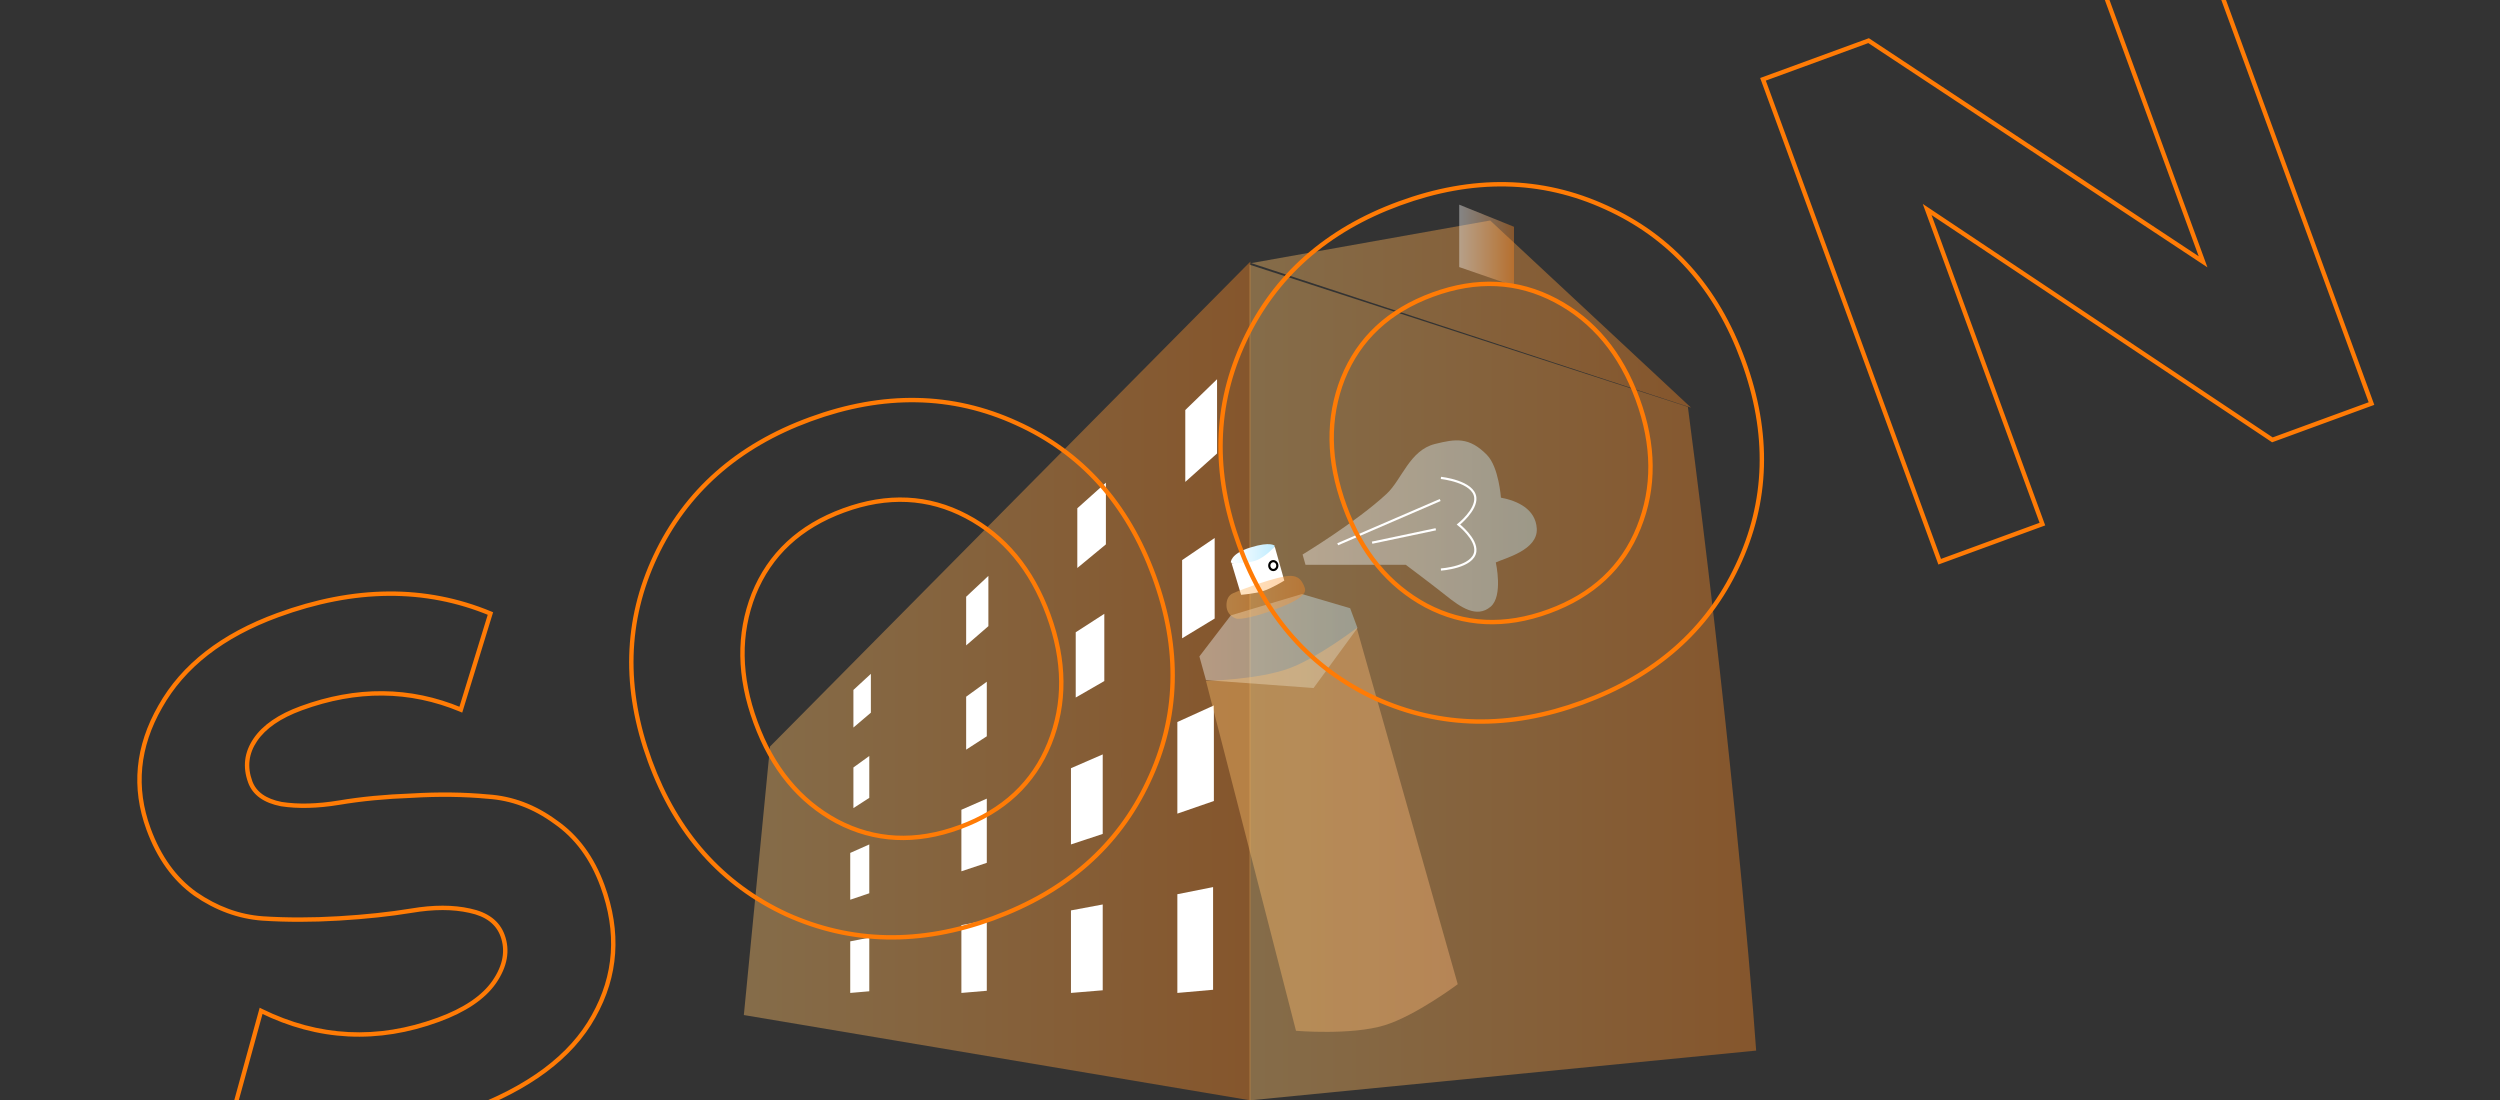 <svg width="1136" height="500" viewBox="0 0 1136 500" fill="none"  xmlns="http://www.w3.org/2000/svg">
<rect x="0" y="0" width="1136" height="500" fill="#333333" stroke="none"/>
<path d="M338 461.237L568.18 499.999V118.841L349.906 339.209L338 461.237Z" fill-opacity=".4" fill="url(#paint0_linear_61_4)"/>
<path d="M553.027 172.318L538.596 186.316V218.976L553.027 206.056V172.318Z" fill="white"/>
<path d="M502.518 219.334L489.529 230.963V258.096L502.518 247.362V219.334Z" fill="white"/>
<path d="M449.121 261.687L439.02 271.162V293.27L449.121 284.524V261.687Z" fill="white"/>
<path d="M395.726 306.19L387.789 313.512V330.596L395.726 323.838V306.19Z" fill="white"/>
<path d="M551.945 244.458L537.152 254.507V290.039L551.945 281.066V244.458Z" fill="white"/>
<path d="M501.797 278.914L488.809 287.302V316.958L501.797 309.469V278.914Z" fill="white"/>
<path d="M448.4 309.778L439.02 316.583V340.644L448.4 334.568V309.778Z" fill="white"/>
<path d="M395.005 343.517L387.789 348.739V367.204L395.005 362.541V343.517Z" fill="white"/>
<path d="M551.584 320.547L534.988 328.084V369.717L551.584 363.974V320.547Z" fill="white"/>
<path d="M501.076 342.799L486.645 349.071V383.714L501.076 378.936V342.799Z" fill="white"/>
<path d="M448.401 362.897L436.855 367.959V395.917L448.401 392.061V362.897Z" fill="white"/>
<path d="M395.003 383.713L386.344 387.564V408.836L395.003 405.902V383.713Z" fill="white"/>
<path d="M551.224 403.095V449.752L534.988 451.188V406.325L551.224 403.095Z" fill="white"/>
<path d="M501.076 410.99V449.988L486.645 451.188V413.69L501.076 410.99Z" fill="white"/>
<path d="M448.401 418.17V450.204L436.855 451.189V420.388L448.401 418.17Z" fill="white"/>
<path d="M395.003 426.065V450.439L386.344 451.189V427.753L395.003 426.065Z" fill="white"/>
<path d="M677.137 100.178L568.541 119.559L768.416 185.238L677.137 100.178Z" fill-opacity=".4" fill="url(#paint1_linear_61_4)"/>
<path d="M663.068 93V121.354L687.962 129.967V103.049L663.068 93Z" fill-opacity=".4" fill="url(#paint2_linear_61_4)"/>
<path d="M798.001 477.389C795.114 436.713 784.868 321.265 766.973 184.88L567.82 120.277V500L798.001 477.389Z" fill-opacity=".4" fill="url(#paint3_linear_61_4)"/>
<path d="M568.272 248.749C558.96 251.621 559.298 255.566 559.298 255.566L573.262 262.389L579.248 248.029C579.248 248.029 577.584 245.877 568.272 248.749Z" fill="url(#paint4_linear_61_4)"/>
<path d="M596.881 312.634L547.993 309.045L545 298.277L559.3 279.614L591.56 269.924L613.509 276.384L616.835 285.357L596.881 312.634Z" fill-opacity=".4" fill="url(#paint5_linear_61_4)"/>
<path d="M559.633 255.927L563.956 270.283C563.956 270.283 570.368 269.783 574.266 268.488C578.098 267.216 583.578 263.823 583.578 263.823L579.254 248.39C579.254 248.39 574.738 253.44 570.275 254.85C566.536 256.031 559.633 255.927 559.633 255.927Z" fill="white"/>
<path d="M557.305 274.947C557.332 272.496 558.201 270.507 560.298 269.564C564.289 267.769 580.917 261.671 586.239 261.668C588.737 261.667 590.642 262.564 591.892 264.898C592.747 266.494 593.606 268.109 592.557 269.564C590.229 272.794 584.094 275.165 577.924 277.46C571.741 279.759 563.623 281.767 561.629 281.049C558.992 280.1 557.272 277.947 557.305 274.947Z" fill-opacity=".4" fill="url(#paint6_linear_61_4)"/>
<path d="M585.905 303.661C571.766 308.907 547.992 309.403 547.992 309.403L588.898 468.398C588.898 468.398 613.995 470.522 629.139 465.886C643.222 461.575 662.396 447.223 662.396 447.223L616.501 285.356C616.501 285.356 598.824 298.867 585.905 303.661Z" fill-opacity=".4" fill="url(#paint7_linear_61_4)"/>
<path d="M580.418 257.003C580.418 258.151 579.564 259.015 578.59 259.015C577.615 259.015 576.762 258.151 576.762 257.003C576.762 255.855 577.615 254.99 578.59 254.99C579.564 254.99 580.418 255.855 580.418 257.003Z" fill="white" stroke="black"/>
<path d="M630.138 224.344C616.543 237.035 591.893 251.98 591.893 251.98L593.223 256.646H638.785C638.785 256.646 650.753 265.6 657.076 270.643C663.613 275.857 670.979 281.098 677.363 275.668C683.119 270.771 679.691 255.569 679.691 255.569C683.681 253.655 698.935 250.01 698.314 240.136C697.764 231.379 689.668 227.575 682.019 226.139C682.019 226.139 681.082 212.293 675.7 206.758C667.52 198.346 661.252 199.48 652.087 201.732C640.533 204.573 637.015 217.925 630.138 224.344Z" fill-opacity=".4" fill="url(#paint8_linear_61_4)"/>
<path d="M607.855 247.312L654.415 227.213" stroke="white"/>
<path d="M623.486 246.596L652.42 240.494" stroke="white"/>
<path d="M654.748 217.163C654.748 217.163 669.683 218.712 670.379 226.136C670.915 231.86 662.73 238.339 662.73 238.339C662.73 238.339 671.03 244.831 670.379 250.541C669.549 257.821 654.748 258.796 654.748 258.796" stroke="white"/>
<path d="M106.333 504.098L105.369 503.833L105.147 504.641L105.904 505.001L106.333 504.098ZM118.638 459.335L119.08 458.438L117.995 457.904L117.674 459.07L118.638 459.335ZM224.553 446.26L225.373 446.832L225.377 446.827L224.553 446.26ZM213.413 413.812L213.195 414.788L213.202 414.789L213.21 414.791L213.413 413.812ZM186.949 413.814L187.111 414.8L187.116 414.8L186.949 413.814ZM153.945 417.329L154.005 418.328L154.005 418.328L153.945 417.329ZM119.288 417.35L119.214 418.348L119.223 418.348L119.288 417.35ZM88.731 406.178L88.15 406.992L88.156 406.997L88.163 407.001L88.731 406.178ZM72.834 321.053L73.701 321.55L73.705 321.543L72.834 321.053ZM222.846 278.779L223.802 279.074L224.07 278.204L223.229 277.856L222.846 278.779ZM209.402 322.469L209.018 323.392L210.034 323.815L210.358 322.763L209.402 322.469ZM127.838 365.39L127.645 366.371L127.665 366.375L127.686 366.378L127.838 365.39ZM154.061 364.73L154.224 365.717L154.228 365.716L154.061 364.73ZM187.186 361.543L187.222 362.543L187.234 362.542L187.246 362.542L187.186 361.543ZM221.635 361.971L221.542 362.967L221.556 362.968L221.57 362.969L221.635 361.971ZM252.312 373.472L251.721 374.279L251.733 374.287L251.744 374.295L252.312 373.472ZM269.742 461.764L268.87 461.273L268.867 461.28L269.742 461.764ZM211.428 504.05C172.627 518.262 137.766 517.936 106.763 503.195L105.904 505.001C137.486 520.017 172.918 520.285 212.116 505.928L211.428 504.05ZM107.297 504.363L119.603 459.6L117.674 459.07L105.369 503.833L107.297 504.363ZM118.197 460.233C144.511 473.172 171.63 474.537 199.489 464.333L198.802 462.455C171.448 472.474 144.896 471.133 119.08 458.438L118.197 460.233ZM199.489 464.333C211.641 459.882 220.322 454.074 225.373 446.832L223.732 445.688C219.008 452.463 210.751 458.078 198.802 462.455L199.489 464.333ZM225.377 446.827C230.54 439.32 231.925 431.932 229.3 424.766L227.422 425.454C229.772 431.871 228.619 438.584 223.729 445.693L225.377 446.827ZM229.3 424.766C226.982 418.438 221.651 414.498 213.616 412.832L213.21 414.791C220.772 416.358 225.406 419.95 227.422 425.454L229.3 424.766ZM213.631 412.836C205.893 411.103 196.936 411.114 186.783 412.828L187.116 414.8C197.089 413.117 205.775 413.126 213.195 414.788L213.631 412.836ZM186.787 412.827C176.983 414.438 166.017 415.607 153.885 416.331L154.005 418.328C166.19 417.6 177.227 416.425 187.111 414.8L186.787 412.827ZM153.885 416.331C141.764 417.055 130.253 417.062 119.353 416.353L119.223 418.348C130.215 419.063 141.809 419.056 154.005 418.328L153.885 416.331ZM119.362 416.353C108.828 415.575 98.811 411.919 89.299 405.355L88.163 407.001C97.94 413.749 108.294 417.541 119.214 418.348L119.362 416.353ZM89.313 405.365C80.08 398.766 73.109 389.114 68.43 376.34L66.552 377.028C71.343 390.108 78.532 400.118 88.15 406.992L89.313 405.365ZM68.43 376.34C61.636 357.79 63.377 339.553 73.701 321.55L71.966 320.555C61.364 339.042 59.544 357.893 66.552 377.028L68.43 376.34ZM73.705 321.543C83.943 303.337 101.513 289.622 126.547 280.452L125.859 278.574C100.5 287.863 82.49 301.84 71.962 320.563L73.705 321.543ZM126.547 280.452C161.187 267.764 193.139 267.544 222.463 279.703L223.229 277.856C193.369 265.474 160.891 265.743 125.859 278.574L126.547 280.452ZM221.89 278.485L208.447 322.174L210.358 322.763L223.802 279.074L221.89 278.485ZM209.787 321.546C186.371 311.787 161.928 311.583 136.513 320.891L137.201 322.769C162.179 313.621 186.1 313.841 209.018 323.392L209.787 321.546ZM136.513 320.891C126.544 324.543 119.384 329.424 115.191 335.611L116.846 336.734C120.719 331.02 127.452 326.34 137.201 322.769L136.513 320.891ZM115.191 335.611C110.976 341.83 110.164 348.538 112.762 355.63L114.64 354.942C112.262 348.449 112.995 342.415 116.846 336.734L115.191 335.611ZM112.762 355.63C114.85 361.331 119.943 364.853 127.645 366.371L128.032 364.409C120.736 362.971 116.404 359.757 114.64 354.942L112.762 355.63ZM127.686 366.378C135.453 367.576 144.304 367.347 154.224 365.717L153.899 363.744C144.131 365.349 135.499 365.56 127.991 364.401L127.686 366.378ZM154.228 365.716C164.241 364.027 175.238 362.968 187.222 362.543L187.151 360.544C175.094 360.972 164.008 362.038 153.895 363.744L154.228 365.716ZM187.246 362.542C199.36 361.818 210.791 361.961 221.542 362.967L221.728 360.976C210.864 359.959 199.33 359.816 187.126 360.545L187.246 362.542ZM221.57 362.969C232.312 363.668 242.358 367.428 251.721 374.279L252.902 372.665C243.255 365.606 232.85 361.699 221.7 360.973L221.57 362.969ZM251.744 374.295C261.192 380.816 268.226 390.317 272.821 402.861L274.699 402.173C269.985 389.302 262.72 379.44 252.88 372.649L251.744 374.295ZM272.821 402.861C280.431 423.638 279.101 443.08 268.87 461.273L270.613 462.254C281.149 443.519 282.497 423.463 274.699 402.173L272.821 402.861ZM268.867 461.28C258.862 479.376 239.783 493.664 211.428 504.05L212.116 505.928C240.726 495.448 260.294 480.919 270.617 462.247L268.867 461.28ZM357.389 415.496L356.968 416.403L356.978 416.407L357.389 415.496ZM297.802 252.815L298.707 253.241L298.707 253.241L297.802 252.815ZM462.006 192.298L461.59 193.208L461.594 193.21L462.006 192.298ZM521.713 355.307L520.81 354.877L520.808 354.882L521.713 355.307ZM380.285 373.19L379.811 374.071L379.819 374.075L380.285 373.19ZM476.908 337.799L477.835 338.174L477.835 338.174L476.908 337.799ZM439.11 234.604L438.643 235.489L438.643 235.489L439.11 234.604ZM342.487 269.995L341.56 269.621L341.556 269.629L342.487 269.995ZM450.884 416.342C418.021 428.378 387.015 427.774 357.801 414.585L356.978 416.407C386.714 429.833 418.266 430.419 451.572 418.22L450.884 416.342ZM357.81 414.589C328.735 401.103 308.222 378.083 296.267 345.444L294.389 346.132C306.51 379.223 327.37 402.675 356.968 416.403L357.81 414.589ZM296.267 345.444C284.312 312.806 285.144 282.094 298.707 253.241L296.897 252.39C283.086 281.771 282.268 313.041 294.389 346.132L296.267 345.444ZM298.707 253.241C312.411 224.084 335.652 203.488 368.511 191.453L367.823 189.575C334.515 201.775 310.846 222.714 296.897 252.39L298.707 253.241ZM368.511 191.453C401.595 179.335 432.599 179.941 461.59 193.207L462.422 191.389C432.901 177.88 401.346 177.296 367.823 189.575L368.511 191.453ZM461.594 193.21C490.801 206.396 511.422 229.373 523.457 262.229L525.335 261.542C513.133 228.23 492.161 204.815 462.417 191.387L461.594 193.21ZM523.457 262.229C535.491 295.086 534.59 325.946 520.81 354.877L522.616 355.737C536.649 326.274 537.536 294.853 525.335 261.542L523.457 262.229ZM520.808 354.882C507.245 383.735 483.967 404.224 450.884 416.342L451.572 418.22C485.094 405.941 508.807 385.114 522.618 355.733L520.808 354.882ZM379.819 374.075C397.338 383.309 416.227 384.2 436.404 376.81L435.716 374.932C416.017 382.147 397.723 381.251 380.752 372.306L379.819 374.075ZM436.404 376.81C456.581 369.42 470.425 356.539 477.835 338.174L475.981 337.425C468.803 355.216 455.415 367.717 435.716 374.932L436.404 376.81ZM477.835 338.174C485.235 319.834 485.049 300.129 477.352 279.117L475.474 279.804C483.025 300.42 483.169 319.608 475.981 337.425L477.835 338.174ZM477.352 279.117C469.655 258.104 457.07 242.941 439.576 233.719L438.643 235.489C455.639 244.447 467.923 259.189 475.474 279.804L477.352 279.117ZM439.576 233.719C422.056 224.485 403.168 223.594 382.991 230.984L383.679 232.862C403.378 225.647 421.672 226.543 438.643 235.489L439.576 233.719ZM382.991 230.984C362.814 238.375 348.97 251.255 341.56 269.621L343.414 270.369C350.592 252.578 363.98 240.078 383.679 232.862L382.991 230.984ZM341.556 269.629C334.379 287.888 334.677 307.549 342.372 328.557L344.25 327.869C336.697 307.249 336.445 288.098 343.418 270.361L341.556 269.629ZM342.372 328.557C350.067 349.565 362.539 364.768 379.811 374.071L380.76 372.31C363.98 363.272 351.803 348.49 344.25 327.869L342.372 328.557ZM625.121 317.431L624.701 318.338L624.71 318.342L625.121 317.431ZM565.535 154.75L566.44 155.176L566.44 155.176L565.535 154.75ZM729.738 94.233L729.322 95.142L729.327 95.144L729.738 94.233ZM789.445 257.242L788.543 256.812L788.54 256.817L789.445 257.242ZM648.018 275.125L647.544 276.006L647.552 276.01L648.018 275.125ZM744.64 239.734L745.568 240.108L745.568 240.108L744.64 239.734ZM706.842 136.539L706.376 137.424L706.376 137.424L706.842 136.539ZM610.219 171.93L609.292 171.556L609.289 171.564L610.219 171.93ZM718.616 318.277C685.754 330.313 654.747 329.709 625.533 316.52L624.71 318.342C654.446 331.768 685.998 332.354 719.304 320.155L718.616 318.277ZM625.542 316.524C596.468 303.038 575.954 280.018 563.999 247.379L562.121 248.067C574.242 281.158 595.103 304.61 624.701 318.338L625.542 316.524ZM563.999 247.379C552.045 214.741 552.877 184.029 566.44 155.176L564.63 154.325C550.818 183.706 550.001 214.976 562.121 248.067L563.999 247.379ZM566.44 155.176C580.144 126.019 603.384 105.423 636.244 93.388L635.556 91.51C602.247 103.71 578.578 124.649 564.63 154.325L566.44 155.176ZM636.244 93.388C669.327 81.27 700.331 81.876 729.322 95.142L730.154 93.324C700.633 79.815 669.078 79.231 635.556 91.51L636.244 93.388ZM729.327 95.144C758.534 108.331 779.154 131.308 791.189 164.164L793.067 163.476C780.866 130.165 759.893 106.75 730.15 93.322L729.327 95.144ZM791.189 164.164C803.224 197.021 802.322 227.881 788.543 256.812L790.348 257.672C804.381 228.209 805.268 196.788 793.067 163.476L791.189 164.164ZM788.54 256.817C774.977 285.67 751.699 306.159 718.616 318.277L719.304 320.155C752.827 307.876 776.539 287.049 790.35 257.668L788.54 256.817ZM647.552 276.01C665.071 285.244 683.959 286.135 704.136 278.745L703.449 276.867C683.75 284.082 665.455 283.186 648.484 274.241L647.552 276.01ZM704.136 278.745C724.313 271.354 738.158 258.474 745.568 240.108L743.713 239.36C736.535 257.151 723.147 269.652 703.449 276.867L704.136 278.745ZM745.568 240.108C752.967 221.769 752.781 202.064 745.084 181.052L743.206 181.739C750.758 202.355 750.901 221.543 743.713 239.36L745.568 240.108ZM745.084 181.052C737.388 160.039 724.803 144.876 707.308 135.654L706.376 137.424C723.371 146.382 735.655 161.123 743.206 181.739L745.084 181.052ZM707.308 135.654C689.789 126.42 670.9 125.529 650.723 132.919L651.411 134.797C671.11 127.582 689.405 128.478 706.376 137.424L707.308 135.654ZM650.723 132.919C630.546 140.31 616.702 153.19 609.292 171.556L611.147 172.304C618.325 154.513 631.712 142.012 651.411 134.797L650.723 132.919ZM609.289 171.564C602.111 189.823 602.409 209.484 610.104 230.492L611.982 229.804C604.429 209.184 604.178 190.033 611.15 172.296L609.289 171.564ZM610.104 230.492C617.799 251.5 630.271 266.702 647.544 276.006L648.492 274.245C631.713 265.207 619.535 250.425 611.982 229.804L610.104 230.492ZM1077.6 183.381L1077.94 184.32L1078.88 183.976L1078.54 183.037L1077.6 183.381ZM1032.57 199.872L1032.02 200.704L1032.44 200.986L1032.92 200.811L1032.57 199.872ZM875.699 95.191L876.254 94.359L873.707 92.659L874.76 95.534L875.699 95.191ZM928.063 238.152L928.407 239.091L929.346 238.747L929.002 237.808L928.063 238.152ZM881.395 255.246L880.456 255.59L880.8 256.529L881.739 256.185L881.395 255.246ZM801.104 36.038L800.76 35.099L799.821 35.443L800.165 36.382L801.104 36.038ZM849.086 18.463L849.638 17.629L849.216 17.35L848.742 17.524L849.086 18.463ZM1001.08 118.97L1000.52 119.804L1003.06 121.481L1002.02 118.626L1001.08 118.97ZM950.638 -18.734L950.294 -19.673L949.355 -19.329L949.699 -18.39L950.638 -18.734ZM997.306 -35.827L998.245 -36.171L997.901 -37.11L996.962 -36.766L997.306 -35.827ZM1077.25 182.442L1032.23 198.933L1032.92 200.811L1077.94 184.32L1077.25 182.442ZM1033.13 199.041L876.254 94.359L875.144 96.022L1032.02 200.704L1033.13 199.041ZM874.76 95.534L927.124 238.496L929.002 237.808L876.638 94.847L874.76 95.534ZM927.719 237.213L881.051 254.307L881.739 256.185L928.407 239.091L927.719 237.213ZM882.334 254.902L802.043 35.694L800.165 36.382L880.456 255.59L882.334 254.902ZM801.448 36.977L849.43 19.402L848.742 17.524L800.76 35.099L801.448 36.977ZM848.535 19.297L1000.52 119.804L1001.63 118.136L849.638 17.629L848.535 19.297ZM1002.02 118.626L951.577 -19.078L949.699 -18.39L1000.14 119.314L1002.02 118.626ZM950.982 -17.795L997.65 -34.888L996.962 -36.766L950.294 -19.673L950.982 -17.795ZM996.367 -35.483L1076.66 183.725L1078.54 183.037L998.245 -36.171L996.367 -35.483Z" fill="#FF7B05"/>
<defs>
<linearGradient id="paint0_linear_61_4" x1="338" y1="306.515" x2="568.18" y2="306.515" gradientUnits="userSpaceOnUse">
<stop stop-color="#FFC16A"/>
<stop offset="1" stop-color="#FF8921"/>
</linearGradient>
<linearGradient id="paint1_linear_61_4" x1="568.541" y1="142.06" x2="768.416" y2="142.06" gradientUnits="userSpaceOnUse">
<stop stop-color="#FFC16A"/>
<stop offset="1" stop-color="#FF8921"/>
</linearGradient>
<linearGradient id="paint2_linear_61_4" x1="663.068" y1="111.202" x2="687.962" y2="111.202" gradientUnits="userSpaceOnUse">
<stop stop-color="white"/>
<stop offset="1" stop-color="#FF8921"/>
</linearGradient>
<linearGradient id="paint3_linear_61_4" x1="567.82" y1="307.245" x2="798.001" y2="307.245" gradientUnits="userSpaceOnUse">
<stop stop-color="#FFC16A"/>
<stop offset="1" stop-color="#FF8921"/>
</linearGradient>
<linearGradient id="paint4_linear_61_4" x1="559.297" y1="254.822" x2="579.248" y2="254.822" gradientUnits="userSpaceOnUse">
<stop stop-color="white"/>
<stop offset="1" stop-color="#BFECFF"/>
</linearGradient>
<linearGradient id="paint5_linear_61_4" x1="545" y1="291.279" x2="616.835" y2="291.279" gradientUnits="userSpaceOnUse">
<stop stop-color="white"/>
<stop offset="1" stop-color="#BFECFF"/>
</linearGradient>
<linearGradient id="paint6_linear_61_4" x1="557.305" y1="271.284" x2="593.041" y2="271.284" gradientUnits="userSpaceOnUse">
<stop stop-color="#FFC16A"/>
<stop offset="1" stop-color="#FF8921"/>
</linearGradient>
<linearGradient id="paint7_linear_61_4" x1="547.992" y1="375.722" x2="662.396" y2="375.722" gradientUnits="userSpaceOnUse">
<stop stop-color="#FFC16A"/>
<stop offset="1" stop-color="#FFB87B"/>
</linearGradient>
<linearGradient id="paint8_linear_61_4" x1="591.893" y1="239.035" x2="698.333" y2="239.035" gradientUnits="userSpaceOnUse">
<stop stop-color="white"/>
<stop offset="1" stop-color="#BFECFF"/>
</linearGradient>
</defs>
</svg>
